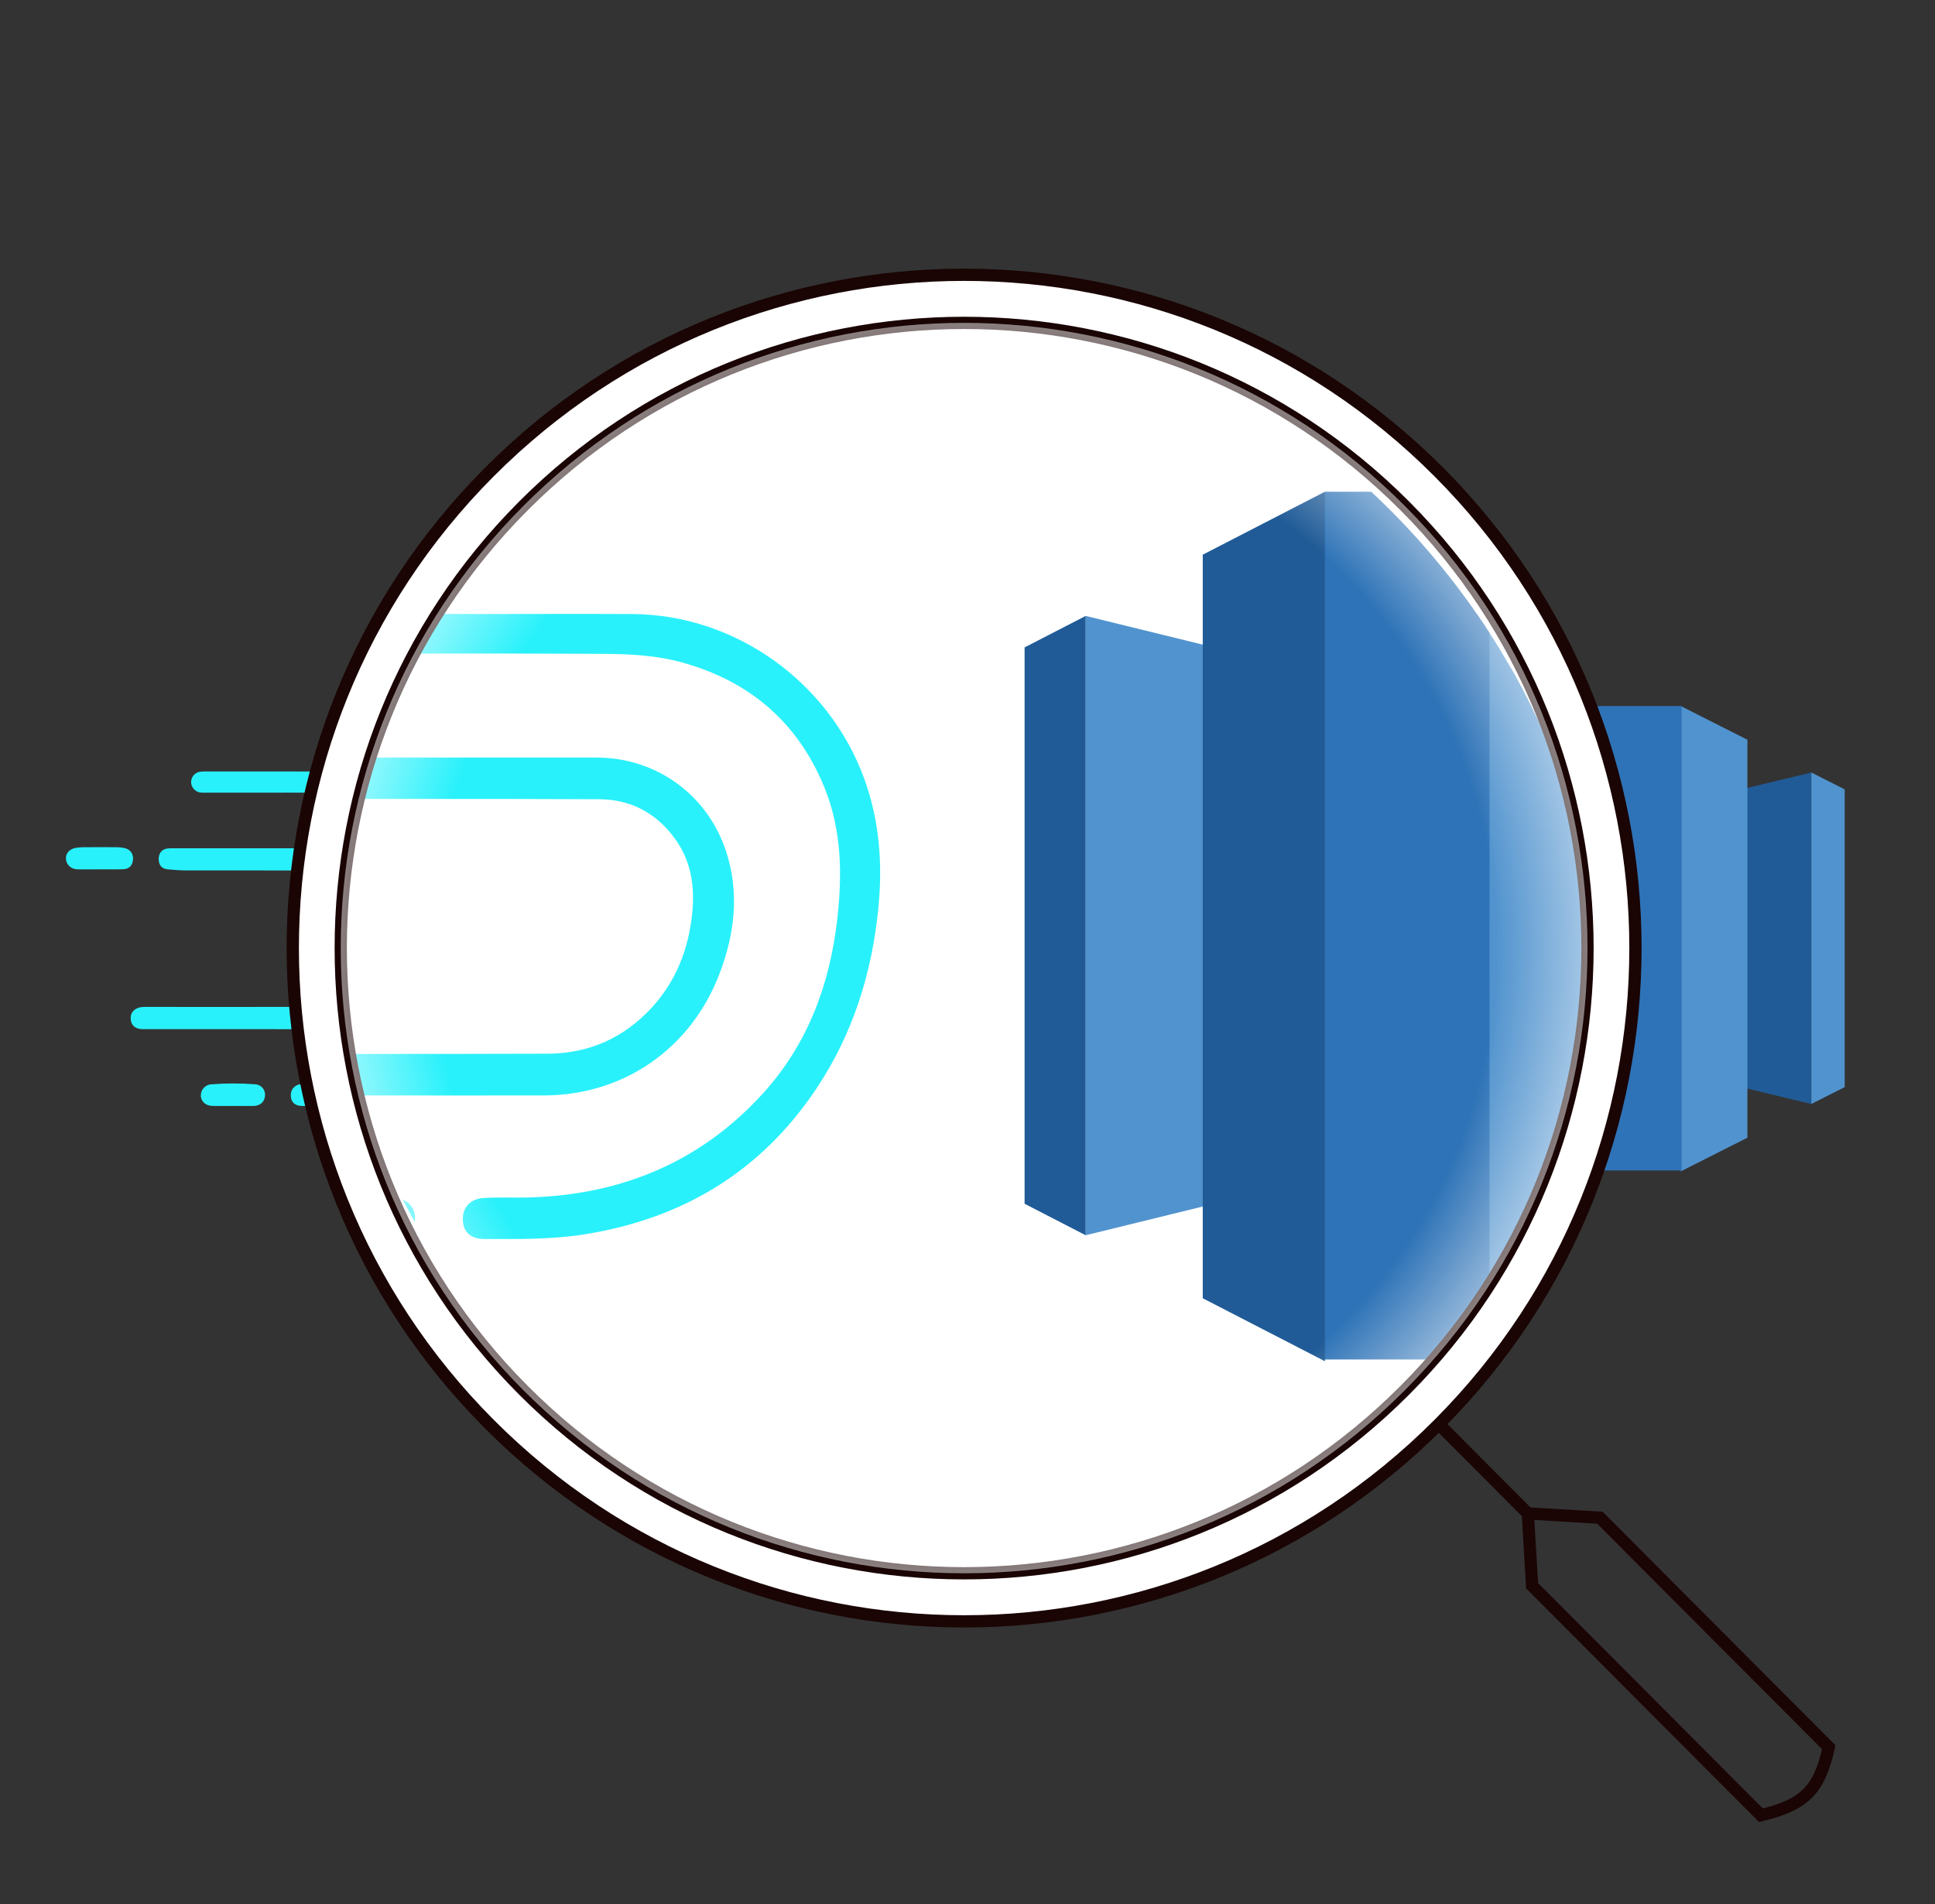 <svg width="316" height="311" viewBox="0 0 316 311" fill="none" xmlns="http://www.w3.org/2000/svg">
<rect x="0" y="0" width="316" height="311" fill="#333333" stroke="none"/>
<path d="M48.365 125.995C53.056 125.995 57.747 125.971 62.436 125.995C71.419 126.052 79.662 131.861 82.798 140.341C84.149 144.003 84.443 147.791 84.058 151.681C83.493 157.394 81.81 162.696 78.622 167.447C73.703 174.782 66.77 178.858 58.184 180.216C55.274 180.675 52.353 180.62 49.429 180.62C48.215 180.62 47.566 180.058 47.495 179.04C47.417 177.95 48.093 177.113 49.291 177.04C50.617 176.957 51.952 177.026 53.284 176.989C61.366 176.767 68.365 173.945 73.909 167.886C77.793 163.638 79.762 158.464 80.428 152.761C80.891 148.805 80.842 144.872 79.299 141.124C76.931 135.389 72.689 131.874 66.848 130.243C64.58 129.61 62.257 129.491 59.931 129.476C51.249 129.424 42.564 129.456 33.884 129.454C33.519 129.454 33.15 129.468 32.786 129.436C32.37 129.397 31.981 129.208 31.69 128.902C31.4 128.597 31.227 128.197 31.203 127.773C31.197 127.365 31.334 126.967 31.59 126.651C31.846 126.335 32.204 126.121 32.601 126.048C32.997 125.992 33.398 125.973 33.798 125.989H48.371L48.365 125.995Z" fill="#29F1FB"/>
<path d="M39.474 168.07H23.903C23.57 168.085 23.237 168.078 22.905 168.048C22.005 167.925 21.438 167.401 21.35 166.478C21.262 165.556 21.689 164.925 22.548 164.601C23.093 164.399 23.664 164.441 24.227 164.441C34.469 164.441 44.714 164.458 54.957 164.423C58.55 164.411 61.652 163.062 64.117 160.392C66.231 158.102 67.339 155.335 67.669 152.219C67.928 149.776 67.585 147.528 66.088 145.534C64.423 143.309 62.173 142.192 59.468 142.18C49.79 142.138 40.105 142.164 30.435 142.15C29.407 142.15 28.377 142.065 27.353 141.968C26.468 141.885 25.979 141.345 25.919 140.442C25.854 139.459 26.351 138.751 27.231 138.579C27.526 138.537 27.824 138.523 28.121 138.537H59.263C64.495 138.547 69.018 141.753 70.667 146.766C71.837 150.324 71.42 153.911 70.108 157.359C67.589 163.98 61.658 168.052 54.639 168.07C49.585 168.085 44.528 168.07 39.474 168.07ZM16.254 141.976C15.056 141.976 13.858 141.992 12.661 141.976C11.662 141.958 10.896 141.292 10.782 140.386C10.668 139.48 11.229 138.701 12.309 138.478C12.899 138.381 13.496 138.341 14.094 138.359C15.723 138.345 17.354 138.341 18.983 138.359C19.48 138.358 19.976 138.417 20.46 138.533C21.34 138.759 21.821 139.52 21.717 140.444C21.614 141.369 21.063 141.925 20.14 141.955C18.845 142 17.545 141.968 16.25 141.968L16.254 141.976ZM38.102 180.612C36.973 180.612 35.843 180.632 34.709 180.612C33.635 180.588 32.912 179.971 32.803 179.061C32.761 178.582 32.908 178.106 33.211 177.736C33.514 177.367 33.949 177.134 34.421 177.088C36.838 176.896 39.266 176.892 41.684 177.078C41.912 177.088 42.136 177.145 42.341 177.246C42.547 177.346 42.73 177.488 42.879 177.663C43.029 177.838 43.142 178.042 43.211 178.262C43.28 178.483 43.303 178.715 43.281 178.945C43.207 179.957 42.504 180.576 41.394 180.62H38.102V180.612Z" fill="#29F1FB"/>
<g clip-path="url(#clip0_696_8884)">
<path d="M267.208 173.412L295.803 180.293V126.159L267.208 133.04V173.412Z" fill="#205B97"/>
<path d="M295.804 126.159L301.251 128.912V177.54L295.804 180.293V126.159ZM267.209 173.412L238.614 180.293V126.159L267.209 133.04V173.412Z" fill="#5193CE"/>
<path d="M238.614 126.159L233.167 128.912V177.54L238.614 180.293V126.159Z" fill="#205B97"/>
<path d="M274.472 191.303L285.365 185.798V120.808L274.472 115.303L271.142 151.392L274.472 191.303Z" fill="#5193CE"/>
<path d="M259.944 191.303L249.051 185.798V120.808L259.944 115.303L263.275 151.392L259.944 191.303Z" fill="#205B97"/>
<path d="M259.944 115.303H274.619V191.149H259.944V115.303Z" fill="#2E73B7"/>
</g>
<path d="M234.971 77.08C277.786 120.021 277.786 189.641 234.971 232.582C192.156 275.523 122.74 275.523 79.925 232.582C37.111 189.641 37.111 120.021 79.925 77.08C122.74 34.14 192.156 34.14 234.971 77.08Z" fill="white"/>
<path d="M234.971 77.08C277.786 120.021 277.786 189.641 234.971 232.582C192.156 275.523 122.74 275.523 79.925 232.582C37.111 189.641 37.111 120.021 79.925 77.08C122.74 34.14 192.156 34.14 234.971 77.08Z" fill="url(#paint0_linear_696_8884)"/>
<g clip-path="url(#clip1_696_8884)">
<path d="M77.202 100.281C85.909 100.281 94.615 100.235 103.318 100.281C119.99 100.387 135.287 111.241 141.108 127.085C143.616 133.926 144.161 141.005 143.446 148.273C142.397 158.947 139.274 168.853 133.357 177.731C124.228 191.436 111.361 199.051 95.426 201.587C90.025 202.445 84.604 202.343 79.177 202.343C76.924 202.343 75.72 201.293 75.587 199.391C75.442 197.354 76.698 195.79 78.921 195.653C81.381 195.499 83.86 195.627 86.331 195.559C101.332 195.143 114.321 189.871 124.61 178.551C131.82 170.614 135.473 160.946 136.71 150.292C137.57 142.899 137.477 135.551 134.613 128.548C130.219 117.833 122.346 111.264 111.506 108.218C107.297 107.035 102.984 106.812 98.668 106.785C82.555 106.687 66.436 106.748 50.327 106.744C49.649 106.744 48.963 106.77 48.289 106.71C47.516 106.637 46.794 106.283 46.255 105.713C45.715 105.143 45.395 104.394 45.351 103.603C45.34 102.84 45.594 102.097 46.069 101.506C46.544 100.916 47.208 100.517 47.944 100.379C48.681 100.275 49.425 100.238 50.167 100.269H77.213L77.202 100.281Z" fill="#29F1FB"/>
<path d="M60.701 178.896H31.803C31.185 178.924 30.567 178.91 29.951 178.854C28.28 178.624 27.227 177.645 27.064 175.921C26.901 174.198 27.694 173.019 29.287 172.414C30.299 172.036 31.358 172.115 32.403 172.115C51.413 172.115 70.427 172.146 89.436 172.081C96.105 172.059 101.863 169.538 106.438 164.549C110.362 160.27 112.418 155.1 113.029 149.279C113.511 144.714 112.874 140.515 110.095 136.788C107.005 132.631 102.83 130.544 97.809 130.522C79.848 130.442 61.872 130.491 43.925 130.465C42.017 130.465 40.106 130.306 38.205 130.125C36.564 129.97 35.656 128.961 35.545 127.275C35.423 125.438 36.345 124.115 37.979 123.794C38.526 123.715 39.079 123.688 39.632 123.715H97.428C107.138 123.734 115.534 129.724 118.594 139.09C120.765 145.738 119.991 152.439 117.557 158.883C112.881 171.254 101.874 178.862 88.847 178.896C79.466 178.922 70.082 178.896 60.701 178.896ZM17.606 130.14C15.383 130.14 13.16 130.17 10.937 130.14C9.085 130.106 7.662 128.862 7.451 127.169C7.24 125.476 8.281 124.021 10.285 123.605C11.38 123.424 12.489 123.349 13.597 123.382C16.62 123.356 19.647 123.348 22.67 123.382C23.594 123.381 24.514 123.49 25.412 123.707C27.046 124.13 27.939 125.552 27.746 127.279C27.553 129.006 26.531 130.045 24.819 130.102C22.415 130.185 20.003 130.125 17.598 130.125L17.606 130.14ZM58.156 202.329C56.059 202.329 53.962 202.367 51.858 202.329C49.864 202.284 48.523 201.131 48.319 199.43C48.242 198.536 48.515 197.646 49.078 196.956C49.64 196.266 50.448 195.83 51.324 195.745C55.81 195.385 60.316 195.379 64.802 195.726C65.226 195.745 65.641 195.851 66.022 196.039C66.404 196.227 66.744 196.492 67.022 196.819C67.299 197.145 67.508 197.526 67.636 197.938C67.764 198.35 67.809 198.785 67.766 199.215C67.629 201.104 66.325 202.261 64.265 202.344H58.156V202.329Z" fill="#29F1FB"/>
<g clip-path="url(#clip2_696_8884)">
<path d="M229.672 188.873L282.044 201.73V100.586L229.672 113.443V188.873Z" fill="#205B97"/>
<path d="M282.045 100.586L292.02 105.729V196.587L282.045 201.73V100.586ZM229.672 188.873L177.3 201.73V100.586L229.672 113.443V188.873Z" fill="#5193CE"/>
<path d="M177.299 100.586L167.323 105.729V196.587L177.299 201.73V100.586Z" fill="#205B97"/>
<path d="M242.976 222.303L262.927 212.017V90.588L242.976 80.303L236.876 147.732L242.976 222.303Z" fill="#5193CE"/>
<path d="M216.367 222.303L196.416 212.017V90.588L216.367 80.303L222.467 147.732L216.367 222.303Z" fill="#205B97"/>
<path d="M216.367 80.303H243.244V222.016H216.367V80.303Z" fill="#2E73B7"/>
</g>
</g>
<path d="M234.97 232.582C277.785 189.641 277.785 120.021 234.97 77.08C192.155 34.14 122.739 34.14 79.924 77.08C37.11 120.021 37.11 189.641 79.924 232.582C122.739 275.523 192.155 275.523 234.97 232.582ZM234.97 232.582L249.506 247.16M249.506 247.16L261.272 247.854L298.65 285.341C297.122 292.345 294.655 294.752 287.575 296.449L250.198 258.962L249.506 247.16Z" stroke="#1A0404" stroke-width="2"/>
<path d="M229.434 82.635C269.19 122.508 269.19 187.155 229.434 227.029C189.677 266.902 125.219 266.902 85.463 227.029C45.706 187.155 45.706 122.508 85.463 82.635C125.219 42.761 189.677 42.761 229.434 82.635Z" stroke="#1A0404" stroke-width="2"/>
<path d="M229.434 82.635C269.19 122.508 269.19 187.155 229.434 227.029C189.677 266.902 125.219 266.902 85.463 227.029C45.706 187.155 45.706 122.508 85.463 82.635C125.219 42.761 189.677 42.761 229.434 82.635Z" fill="url(#paint1_radial_696_8884)"/>
<defs>
<linearGradient id="paint0_linear_696_8884" x1="157.448" y1="44.875" x2="157.448" y2="264.787" gradientUnits="userSpaceOnUse">
<stop stop-color="white"/>
<stop offset="1" stop-color="white" stop-opacity="0"/>
</linearGradient>
<radialGradient id="paint1_radial_696_8884" cx="0" cy="0" r="1" gradientUnits="userSpaceOnUse" gradientTransform="translate(157.448 154.832) rotate(90) scale(102.102 101.803)">
<stop offset="0.849" stop-color="white" stop-opacity="0"/>
<stop offset="1" stop-color="white" stop-opacity="0.5"/>
</radialGradient>
<clipPath id="clip0_696_8884">
<rect width="76" height="76" fill="white" transform="translate(230 115.303)"/>
</clipPath>
<clipPath id="clip1_696_8884">
<rect x="55" y="52.303" width="205" height="205" rx="102.5" fill="white"/>
</clipPath>
<clipPath id="clip2_696_8884">
<rect width="139.196" height="142" fill="white" transform="translate(161.523 80.303)"/>
</clipPath>
</defs>
</svg>
